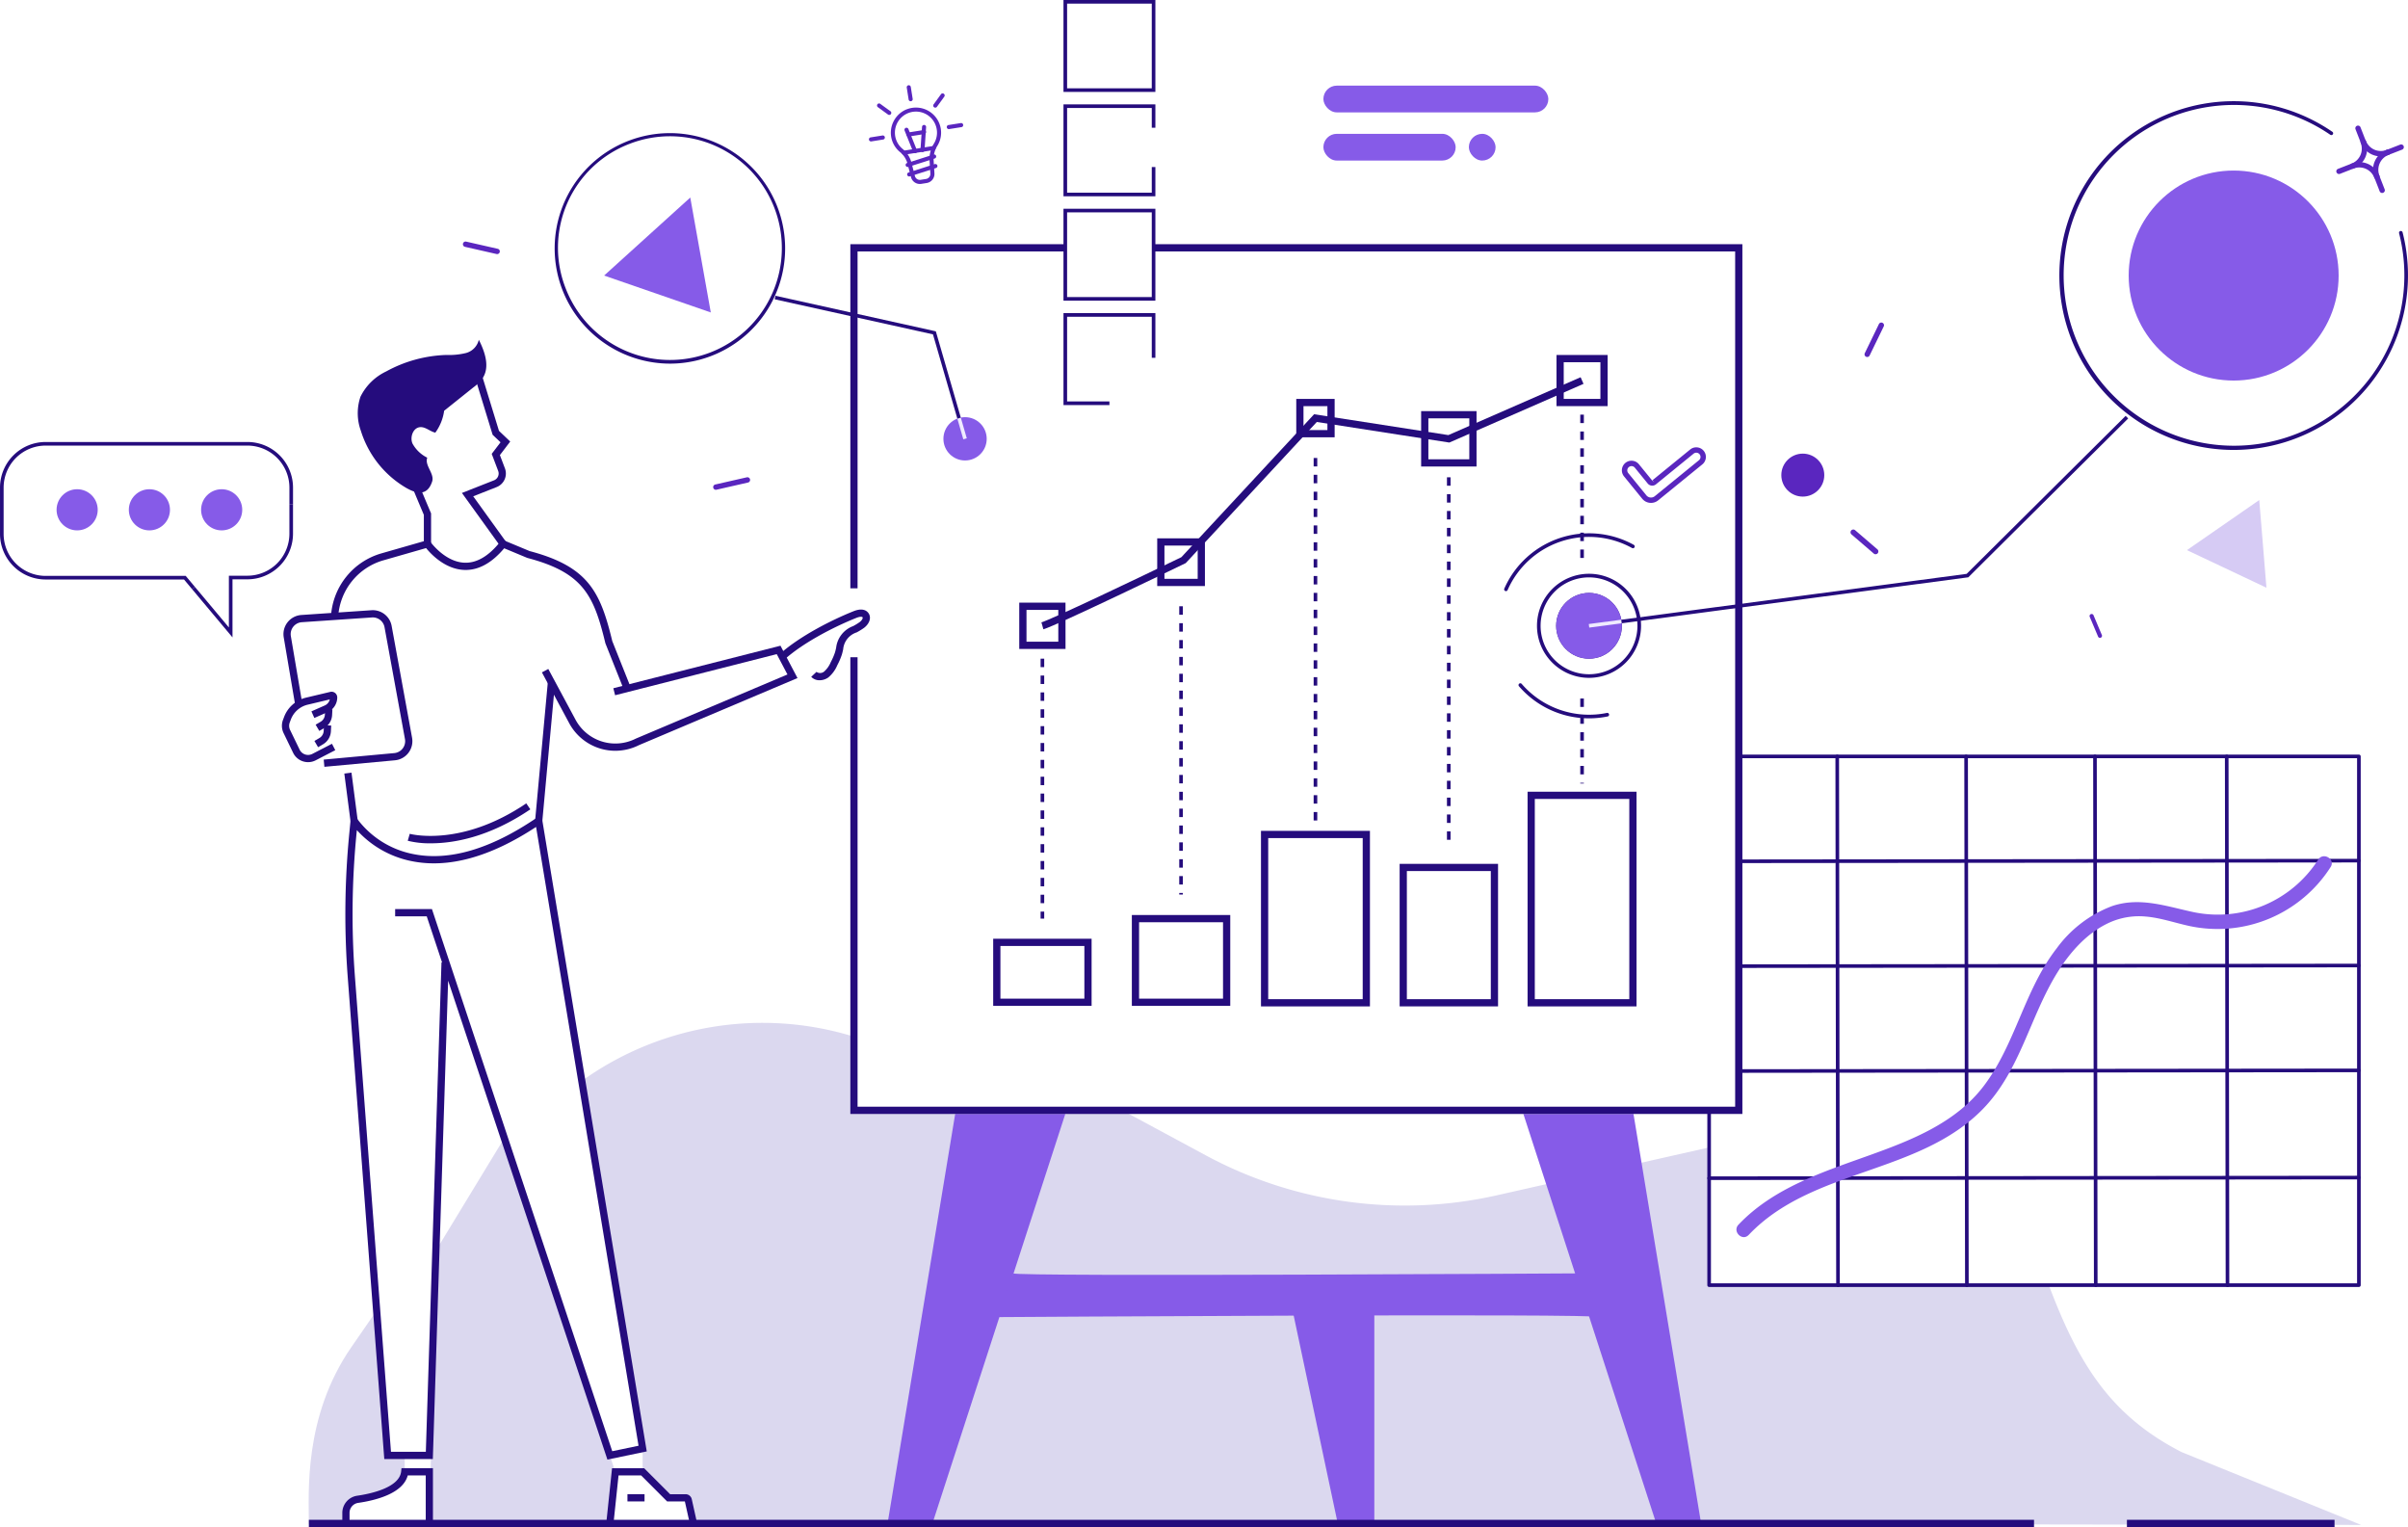 <svg xmlns="http://www.w3.org/2000/svg" width="466.983" height="296.073" viewBox="0 0 466.983 296.073">
  <g id="analyze_illu" data-name="analyze illu" transform="translate(-609.744 -266.321)">
    <g id="Group_448" data-name="Group 448" transform="translate(1033.856 363.277)">
      <g id="Group_447" data-name="Group 447" transform="translate(0)">
        <path id="Path_397" data-name="Path 397" d="M2449.182,691.212,2464.6,698.5l-1.394-17Z" transform="translate(-2449.182 -681.505)" fill="#d6cbf4"/>
      </g>
    </g>
    <g id="Group_449" data-name="Group 449" transform="translate(602.642 520.422)">
      <path id="Path_398" data-name="Path 398" d="M669.642,1395.775h7.187s-1.72-4.745,2.267-4.745c0,0,8.36-.445,9.136-5.332v-3.182h-3.315l-2.131-28.086-4.914,7.112c-9.312,13.477-8.229,28.385-8.229,34.232Z" transform="translate(-602.642 -1354.431)" fill="#dbd8ef"/>
    </g>
    <g id="Group_450" data-name="Group 450" transform="translate(693.004 486.987)">
      <path id="Path_399" data-name="Path 399" d="M990.861,1233.07l13.268-21.816,20.465,61.521,1.061,3.182-1.061,10.077h-35Z" transform="translate(-989.591 -1211.254)" fill="#dbd8ef"/>
    </g>
    <g id="Group_451" data-name="Group 451" transform="translate(722.568 464.641)">
      <path id="Path_400" data-name="Path 400" d="M1116.187,1126.814l1.048-.718a60.132,60.132,0,0,1,51.735-7.855h0v14.283l19.631.7h21.354l11.053-.7,16.193,8.729a81.292,81.292,0,0,0,56.456,7.744l41.158-9.281v26.706h65.878c5.576,14.767,11.685,25.19,25.769,32.374l34.8,14.114-323.458-.485-.968-4.355-3.806-.419-5.038-5.038v-4.508Z" transform="translate(-1116.187 -1115.564)" fill="#dbd8ef"/>
    </g>
    <g id="Group_452" data-name="Group 452" transform="translate(781.895 482.301)">
      <path id="Path_401" data-name="Path 401" d="M1404.679,1191.189l-25.716,79.252h-8.725l13.088-79.252" transform="translate(-1370.238 -1191.189)" fill="#865be8"/>
    </g>
    <g id="Group_453" data-name="Group 453" transform="translate(905.172 482.301)">
      <path id="Path_402" data-name="Path 402" d="M1898.134,1191.189l25.716,79.252h8.725l-13.088-79.252" transform="translate(-1898.134 -1191.189)" fill="#865be8"/>
    </g>
    <g id="Group_454" data-name="Group 454" transform="translate(802.916 513.208)">
      <path id="Path_403" data-name="Path 403" d="M1574.051,1323.536s-110.483.675-110.483,0l-3.316,8.486s117.217-.774,117.217,0" transform="translate(-1460.252 -1323.536)" fill="#865be8"/>
    </g>
    <g id="Group_455" data-name="Group 455" transform="translate(860.305 519.534)">
      <path id="Path_404" data-name="Path 404" d="M1706.005,1350.97l8.835,41.675h7.126v-42.02" transform="translate(-1706.005 -1350.626)" fill="#865be8"/>
    </g>
    <g id="Group_456" data-name="Group 456" transform="translate(802.354 448.332)">
      <path id="Path_405" data-name="Path 405" d="M1476.931,1058.742h-19.084v-13.015h19.084Zm-17.683-1.4h16.282v-10.213h-16.282Z" transform="translate(-1457.847 -1045.727)" fill="#250c7d"/>
    </g>
    <g id="Group_457" data-name="Group 457" transform="translate(829.244 443.731)">
      <path id="Path_406" data-name="Path 406" d="M1592.077,1043.64h-19.084v-17.616h19.084Zm-17.683-1.4h16.282v-14.814h-16.282Z" transform="translate(-1572.993 -1026.024)" fill="#250c7d"/>
    </g>
    <g id="Group_458" data-name="Group 458" transform="translate(854.286 427.414)">
      <path id="Path_407" data-name="Path 407" d="M1701.357,990.186h-21.129V956.151h21.129Zm-19.728-1.4h18.327V957.552h-18.327Z" transform="translate(-1680.228 -956.151)" fill="#250c7d"/>
    </g>
    <g id="Group_459" data-name="Group 459" transform="translate(905.988 419.825)">
      <path id="Path_408" data-name="Path 408" d="M1922.755,965.278h-21.13V923.654h21.13Zm-19.729-1.4h18.327V925.055h-18.327Z" transform="translate(-1901.626 -923.654)" fill="#250c7d"/>
    </g>
    <g id="Group_460" data-name="Group 460" transform="translate(881.175 433.809)">
      <path id="Path_409" data-name="Path 409" d="M1814.457,1011.175h-19.084V983.535h19.084Zm-17.683-1.4h16.282V984.936h-16.282Z" transform="translate(-1795.373 -983.535)" fill="#250c7d"/>
    </g>
    <g id="Group_461" data-name="Group 461" transform="translate(774.651 313.671)">
      <path id="Path_410" data-name="Path 410" d="M1512.209,637.712H1339.216V549.167h1.4v87.144h170.191V470.483H1398.023v-1.4h114.186Z" transform="translate(-1339.216 -469.082)" fill="#250c7d"/>
    </g>
    <g id="Group_462" data-name="Group 462" transform="translate(774.651 313.671)">
      <path id="Path_411" data-name="Path 411" d="M1340.617,535.8h-1.4V469.082H1380.9v1.4h-40.284Z" transform="translate(-1339.216 -469.082)" fill="#250c7d"/>
    </g>
    <g id="Group_463" data-name="Group 463" transform="translate(811.705 339.464)">
      <path id="Path_412" data-name="Path 412" d="M1498.271,628.4l-.383-1.348c1.969-.559,18.544-8.472,27.143-12.631l25.743-27.716,26.033,4.042,25.649-11.216.561,1.284-26.022,11.379-25.7-3.99-25.416,27.364-.118.057C1524.744,616.117,1500.859,627.665,1498.271,628.4Z" transform="translate(-1497.888 -579.532)" fill="#250c7d"/>
    </g>
    <g id="Group_464" data-name="Group 464" transform="translate(834.16 370.698)">
      <path id="Path_413" data-name="Path 413" d="M1603.3,722.536h-9.252v-9.252h9.252Zm-7.851-1.4h6.449v-6.449h-6.449Z" transform="translate(-1594.045 -713.284)" fill="#250c7d"/>
    </g>
    <g id="Group_465" data-name="Group 465" transform="translate(861.129 343.666)">
      <path id="Path_414" data-name="Path 414" d="M1716.975,604.967h-7.442v-7.442h7.442Zm-6.041-1.4h4.64v-4.64h-4.64Z" transform="translate(-1709.533 -597.525)" fill="#250c7d"/>
    </g>
    <g id="Group_466" data-name="Group 466" transform="translate(885.346 346.032)">
      <path id="Path_415" data-name="Path 415" d="M1823.976,618.4h-10.742V607.659h10.742Zm-9.341-1.4h7.94v-7.94h-7.94Z" transform="translate(-1813.234 -607.659)" fill="#250c7d"/>
    </g>
    <g id="Group_467" data-name="Group 467" transform="translate(911.595 335.148)">
      <path id="Path_416" data-name="Path 416" d="M1935.552,570.967h-9.916v-9.916h9.916Zm-8.515-1.4h7.114v-7.113h-7.114Z" transform="translate(-1925.636 -561.051)" fill="#250c7d"/>
    </g>
    <g id="Group_468" data-name="Group 468" transform="translate(807.412 383.173)">
      <path id="Path_417" data-name="Path 417" d="M1488.473,775.674H1479.5V766.7h8.969Zm-7.568-1.4h6.167v-6.167h-6.167Z" transform="translate(-1479.504 -766.705)" fill="#250c7d"/>
    </g>
    <g id="Group_469" data-name="Group 469" transform="translate(1009.109 285.939)">
      <path id="Path_418" data-name="Path 418" d="M2377.02,417.945a33.809,33.809,0,1,1,19.142-61.681.35.35,0,1,1-.4.577,33.037,33.037,0,1,0,13.339,19.091.35.35,0,1,1,.679-.173,33.838,33.838,0,0,1-32.763,42.186Z" transform="translate(-2343.211 -350.327)" fill="#250c7d"/>
    </g>
    <g id="Group_470" data-name="Group 470" transform="translate(911.529 381.285)">
      <circle id="Ellipse_30" data-name="Ellipse 30" cx="6.373" cy="6.373" r="6.373" fill="#250c7d"/>
    </g>
    <g id="Group_471" data-name="Group 471" transform="translate(911.529 381.285)">
      <circle id="Ellipse_31" data-name="Ellipse 31" cx="6.373" cy="6.373" r="6.373" fill="#865be8"/>
    </g>
    <g id="Group_472" data-name="Group 472" transform="translate(907.811 377.567)">
      <path id="Path_419" data-name="Path 419" d="M1919.525,762.881a10.091,10.091,0,1,1,10.091-10.091A10.1,10.1,0,0,1,1919.525,762.881Zm0-19.481a9.39,9.39,0,1,0,9.39,9.39A9.4,9.4,0,0,0,1919.525,743.4Z" transform="translate(-1909.434 -742.699)" fill="#250c7d"/>
    </g>
    <g id="Group_473" data-name="Group 473" transform="translate(901.442 369.717)">
      <path id="Path_420" data-name="Path 420" d="M1882.51,720.3a.35.35,0,0,1-.321-.491,17.954,17.954,0,0,1,25.116-8.484.35.35,0,1,1-.34.613,17.253,17.253,0,0,0-24.135,8.154A.35.35,0,0,1,1882.51,720.3Z" transform="translate(-1882.159 -709.081)" fill="#250c7d"/>
    </g>
    <g id="Group_474" data-name="Group 474" transform="translate(904.232 398.799)">
      <path id="Path_421" data-name="Path 421" d="M1907.778,840.418a17.937,17.937,0,0,1-13.585-6.221.35.35,0,0,1,.53-.458,17.271,17.271,0,0,0,16.529,5.628.35.35,0,1,1,.141.686A18.061,18.061,0,0,1,1907.778,840.418Z" transform="translate(-1894.108 -833.618)" fill="#250c7d"/>
    </g>
    <g id="Group_475" data-name="Group 475" transform="translate(917.856 386.473)">
      <rect id="Rectangle_2928" data-name="Rectangle 2928" width="6.373" height="0.701" transform="translate(0 0.838) rotate(-7.555)" fill="#efebff"/>
    </g>
    <g id="Group_476" data-name="Group 476" transform="translate(924.174 346.954)">
      <path id="Path_422" data-name="Path 422" d="M1979.594,651.819l-.092-.695,66.958-8.886,30.838-30.632.494.5-31.006,30.8Z" transform="translate(-1979.502 -611.606)" fill="#250c7d"/>
    </g>
    <g id="Group_477" data-name="Group 477" transform="translate(1022.56 299.389)">
      <circle id="Ellipse_32" data-name="Ellipse 32" cx="20.358" cy="20.358" r="20.358" transform="translate(0 0)" fill="#865be8"/>
    </g>
    <g id="Group_478" data-name="Group 478" transform="translate(717.292 292.027)">
      <path id="Path_423" data-name="Path 423" d="M1115.978,421.2a22.437,22.437,0,0,1-20.861-14.291h0a22.347,22.347,0,1,1,20.861,14.291Zm-20.208-14.544a21.687,21.687,0,1,0,12.36-28.069A21.545,21.545,0,0,0,1095.77,406.655Z" transform="translate(-1093.596 -376.4)" fill="#250c7d"/>
    </g>
    <g id="Group_479" data-name="Group 479" transform="translate(792.7 347.205)">
      <circle id="Ellipse_33" data-name="Ellipse 33" cx="4.198" cy="4.198" r="4.198" transform="translate(0 0)" fill="#865be8"/>
    </g>
    <g id="Group_480" data-name="Group 480" transform="translate(795.398 347.289)">
      <rect id="Rectangle_2929" data-name="Rectangle 2929" width="0.701" height="4.181" transform="translate(0 0.195) rotate(-16.145)" fill="#efebff"/>
    </g>
    <g id="Group_481" data-name="Group 481" transform="translate(759.975 323.661)">
      <path id="Path_424" data-name="Path 424" d="M1311.8,535.684l-4.728-16.335-30.695-6.8.151-.684,31.1,6.895,4.844,16.734Z" transform="translate(-1276.373 -511.86)" fill="#250c7d"/>
    </g>
    <g id="Group_482" data-name="Group 482" transform="translate(965.688 412.629)">
      <path id="Path_425" data-name="Path 425" d="M2157.772,996.06a.351.351,0,0,1-.351-.35l-.149-102.519a.35.35,0,1,1,.7,0l.15,102.518a.35.35,0,0,1-.35.351Z" transform="translate(-2157.272 -892.841)" fill="#250c7d"/>
    </g>
    <g id="Group_483" data-name="Group 483" transform="translate(990.68 412.629)">
      <path id="Path_426" data-name="Path 426" d="M2264.793,996.06a.35.35,0,0,1-.35-.35l-.15-102.519a.36.36,0,0,1,.351-.351.35.35,0,0,1,.35.35l.15,102.518a.35.35,0,0,1-.35.351Z" transform="translate(-2264.293 -892.841)" fill="#250c7d"/>
    </g>
    <g id="Group_484" data-name="Group 484" transform="translate(1015.672 412.629)">
      <path id="Path_427" data-name="Path 427" d="M2371.813,996.06a.35.35,0,0,1-.35-.35l-.15-102.519a.35.35,0,0,1,.35-.351h0a.35.35,0,0,1,.35.35l.15,102.518a.35.35,0,0,1-.35.351Z" transform="translate(-2371.313 -892.841)" fill="#250c7d"/>
    </g>
    <g id="Group_485" data-name="Group 485" transform="translate(1041.215 412.629)">
      <path id="Path_428" data-name="Path 428" d="M2481.2,996.06a.35.35,0,0,1-.35-.35l-.15-102.519a.35.35,0,0,1,.35-.351h0a.35.35,0,0,1,.35.35l.15,102.518a.35.35,0,0,1-.35.351Z" transform="translate(-2480.695 -892.841)" fill="#250c7d"/>
    </g>
    <g id="Group_486" data-name="Group 486" transform="translate(940.846 412.629)">
      <path id="Path_429" data-name="Path 429" d="M2177.255,996.06h-126.01a.35.35,0,0,1-.35-.35V961.537a.35.35,0,0,1,.7,0V995.36H2176.9V893.542H2056.992a.35.35,0,0,1,0-.7h120.263a.351.351,0,0,1,.351.35V995.71A.351.351,0,0,1,2177.255,996.06Z" transform="translate(-2050.895 -892.841)" fill="#250c7d"/>
    </g>
    <g id="Group_487" data-name="Group 487" transform="translate(946.685 432.84)">
      <path id="Path_430" data-name="Path 430" d="M2076.247,980.21a.35.35,0,0,1,0-.7l120.171-.122h0a.35.35,0,0,1,0,.7l-120.171.122Z" transform="translate(-2075.897 -979.387)" fill="#250c7d"/>
    </g>
    <g id="Group_488" data-name="Group 488" transform="translate(946.593 453.173)">
      <path id="Path_431" data-name="Path 431" d="M2075.854,1067.28a.35.35,0,0,1,0-.7l120.263-.122h0a.35.35,0,0,1,0,.7l-120.263.122Z" transform="translate(-2075.504 -1066.457)" fill="#250c7d"/>
    </g>
    <g id="Group_489" data-name="Group 489" transform="translate(947.159 473.506)">
      <path id="Path_432" data-name="Path 432" d="M2078.277,1154.349a.35.35,0,0,1,0-.7l119.7-.122h0a.35.35,0,0,1,0,.7l-119.7.122Z" transform="translate(-2077.927 -1153.526)" fill="#250c7d"/>
    </g>
    <g id="Group_490" data-name="Group 490" transform="translate(940.846 494.288)">
      <path id="Path_433" data-name="Path 433" d="M2051.245,1243.34a.35.35,0,0,1,0-.7l126.009-.122h0a.35.35,0,1,1,0,.7l-126.01.122Z" transform="translate(-2050.895 -1242.517)" fill="#250c7d"/>
    </g>
    <g id="Group_492" data-name="Group 492" transform="translate(946.495 432.338)">
      <g id="Group_491" data-name="Group 491" transform="translate(0 0)">
        <path id="Path_434" data-name="Path 434" d="M2077.459,1050.655c12.264-12.937,33-11.65,45.437-24.436,7.229-7.433,9.1-17.913,14.457-26.494,2.469-3.958,5.792-7.71,10.119-9.655a13.985,13.985,0,0,1,6.822-1.157c2.917.219,5.726,1.214,8.569,1.834a26.014,26.014,0,0,0,27.458-11.437c.956-1.535-1.468-2.944-2.42-1.414a23.11,23.11,0,0,1-24.085,10.194c-5.324-1.127-10.463-3.022-15.878-1.195a23.593,23.593,0,0,0-10.767,8.218c-6.267,8.062-7.991,18.607-14.165,26.708-5.376,7.055-13.852,10.418-21.933,13.322-9.083,3.265-18.769,6.328-25.6,13.529-1.24,1.309.738,3.294,1.981,1.982Z" transform="translate(-2075.084 -977.236)" fill="#865be8"/>
      </g>
    </g>
    <g id="Group_493" data-name="Group 493" transform="translate(726.899 304.622)">
      <path id="Path_435" data-name="Path 435" d="M1151.444,430.333l-16.708,15.125,20.687,7.153Z" transform="translate(-1134.735 -430.333)" fill="#865be8"/>
    </g>
    <g id="Group_494" data-name="Group 494" transform="translate(866.389 282.926)">
      <rect id="Rectangle_2930" data-name="Rectangle 2930" width="43.625" height="5.183" rx="2.591" transform="translate(0 0)" fill="#865be8"/>
    </g>
    <g id="Group_495" data-name="Group 495" transform="translate(866.389 292.268)">
      <rect id="Rectangle_2931" data-name="Rectangle 2931" width="25.653" height="5.183" rx="2.591" fill="#865be8"/>
    </g>
    <g id="Group_496" data-name="Group 496" transform="translate(894.6 292.268)">
      <rect id="Rectangle_2932" data-name="Rectangle 2932" width="5.183" height="5.183" rx="2.591" transform="translate(0)" fill="#865be8"/>
    </g>
    <g id="Group_497" data-name="Group 497" transform="translate(664.711 384.634)">
      <path id="Path_436" data-name="Path 436" d="M876.372,803.325l-.129-1.4,13.685-1.261A2.318,2.318,0,0,0,892,797.944l-3.961-21.68a2.316,2.316,0,0,0-2.438-1.9l-13.6.923a2.318,2.318,0,0,0-2.129,2.7l2.182,12.871-1.382.234-2.182-12.871a3.72,3.72,0,0,1,3.416-4.333l13.6-.923a3.717,3.717,0,0,1,3.911,3.042l3.961,21.68a3.72,3.72,0,0,1-3.318,4.372Z" transform="translate(-868.433 -772.961)" fill="#250c7d"/>
    </g>
    <g id="Group_498" data-name="Group 498" transform="translate(664.415 400.438)">
      <path id="Path_437" data-name="Path 437" d="M872.243,854.293a3.235,3.235,0,0,1-1.024-.167,3.2,3.2,0,0,1-1.885-1.657l-1.848-3.823a3.24,3.24,0,0,1-.116-2.536l.213-.568a6.033,6.033,0,0,1,4.258-3.756l4.7-1.117a1.1,1.1,0,0,1,1.355,1.071,3.109,3.109,0,0,1-1.852,2.843l-2.588,1.144-.567-1.282,2.588-1.144a1.708,1.708,0,0,0,.971-1.17l-4.281,1.019a4.634,4.634,0,0,0-3.271,2.885l-.213.568a1.833,1.833,0,0,0,.065,1.435l1.848,3.823a1.824,1.824,0,0,0,2.481.827l3.794-1.963.644,1.245-3.794,1.963A3.207,3.207,0,0,1,872.243,854.293Z" transform="translate(-867.166 -840.637)" fill="#250c7d"/>
    </g>
    <g id="Group_499" data-name="Group 499" transform="translate(670.955 403.772)">
      <path id="Path_438" data-name="Path 438" d="M895.879,859.177l-.708-1.209.954-.559a1.7,1.7,0,0,0,.841-1.384l.058-1.114,1.4.072-.058,1.114a3.1,3.1,0,0,1-1.532,2.52Z" transform="translate(-895.171 -854.911)" fill="#250c7d"/>
    </g>
    <g id="Group_500" data-name="Group 500" transform="translate(670.721 406.93)">
      <path id="Path_439" data-name="Path 439" d="M894.879,872.7l-.708-1.209.954-.559a1.7,1.7,0,0,0,.841-1.384l.058-1.114,1.4.073-.058,1.114a3.1,3.1,0,0,1-1.532,2.52Z" transform="translate(-894.171 -868.437)" fill="#250c7d"/>
    </g>
    <g id="Group_501" data-name="Group 501" transform="translate(673.945 370.926)">
      <path id="Path_440" data-name="Path 440" d="M964.928,743.8l-3.754-9.42-.012-.049c-2.235-9.289-4.337-13.656-15.074-16.489l-.091-.03-4.449-1.853c-2.4,2.863-4.987,4.278-7.682,4.2-3.782-.11-6.562-3.125-7.462-4.238L918.1,718.3a12.134,12.134,0,0,0-8.727,10.743l-1.4-.1a13.54,13.54,0,0,1,9.738-11.988l9.244-2.65.287.407c.027.039,2.834,3.939,6.672,4.046,2.353.068,4.667-1.307,6.873-4.079l.329-.414,5.375,2.238c11.359,3.008,13.709,7.866,16.021,17.455l3.717,9.327Z" transform="translate(-907.973 -714.259)" fill="#250c7d"/>
    </g>
    <g id="Group_502" data-name="Group 502" transform="translate(683.246 337.564)">
      <path id="Path_441" data-name="Path 441" d="M971.3,606.02l-7.416-10.286,6.231-2.454a1.418,1.418,0,0,0,.8-1.815l-1.255-3.311,1.712-2.244-1.535-1.458-3.461-11.292c-5.775,1.817-14.4,4.507-17.064,5.205.792,2.651,5.5,14.049,8.532,21.2l.056.131v5.92h-1.4v-5.635c-.363-.856-2.432-5.752-4.438-10.649-4.582-11.189-4.423-11.43-4.134-11.866a.726.726,0,0,1,.561-.325c.891-.142,11.317-3.376,18.14-5.524l.673-.212,3.767,12.29,2.179,2.07-2,2.626.979,2.583a2.825,2.825,0,0,1-1.6,3.615l-4.553,1.794,6.361,8.824Zm-22.769-28.886h0Z" transform="translate(-947.804 -571.398)" fill="#250c7d"/>
    </g>
    <g id="Group_503" data-name="Group 503" transform="translate(714.833 391.514)">
      <path id="Path_442" data-name="Path 442" d="M1097.3,822.795a10.154,10.154,0,0,1-8.965-5.4l-5.264-9.8,1.235-.663,5.264,9.8a8.762,8.762,0,0,0,11.7,3.712l.041-.019L1130.689,808l-2.077-3.945-31.345,7.974-.346-1.358,32.416-8.246,3.3,6.271-30.765,13.016A10.247,10.247,0,0,1,1097.3,822.795Z" transform="translate(-1083.067 -802.422)" fill="#250c7d"/>
    </g>
    <g id="Group_504" data-name="Group 504" transform="translate(713.521 398.576)">
      <rect id="Rectangle_2933" data-name="Rectangle 2933" width="26.939" height="1.401" transform="translate(0 26.826) rotate(-84.752)" fill="#250c7d"/>
    </g>
    <g id="Group_505" data-name="Group 505" transform="translate(676.518 416.127)">
      <rect id="Rectangle_2934" data-name="Rectangle 2934" width="1.401" height="9.327" transform="matrix(0.992, -0.129, 0.129, 0.992, 0, 0.181)" fill="#250c7d"/>
    </g>
    <g id="Group_506" data-name="Group 506" transform="translate(688.821 422.082)">
      <path id="Path_443" data-name="Path 443" d="M976.174,941.063a17.509,17.509,0,0,1-4.5-.492l.385-1.347c.1.028,9.946,2.672,22.6-5.906l.786,1.16C987.355,939.961,980.431,941.063,976.174,941.063Z" transform="translate(-971.676 -933.318)" fill="#250c7d"/>
    </g>
    <g id="Group_507" data-name="Group 507" transform="translate(679.115 332.199)">
      <path id="Path_444" data-name="Path 444" d="M944.544,575.922c.509-1.541-1.5-3.11-.947-4.638a6.55,6.55,0,0,1-2.875-2.766c-.51-1.253.141-3.044,1.491-3.15,1.054-.083,1.918.84,2.952,1.063a9.389,9.389,0,0,0,1.709-4.244l5.629-4.5a8.081,8.081,0,0,0,1.865-1.86c1.4-2.192.407-5.08-.77-7.4A3.47,3.47,0,0,1,951.073,551a13.839,13.839,0,0,1-3.773.369,25.844,25.844,0,0,0-11.674,3.2,10.615,10.615,0,0,0-4.977,4.892,9.946,9.946,0,0,0,.078,6.623,19.54,19.54,0,0,0,7.976,10.556C940.681,577.925,943.425,579.319,944.544,575.922Z" transform="translate(-930.112 -548.425)" fill="#250c7d"/>
    </g>
    <g id="Group_508" data-name="Group 508" transform="translate(760.983 384.508)">
      <path id="Path_445" data-name="Path 445" d="M1288.393,786.126a2.185,2.185,0,0,1-1.625-.665l1.021-.96a1.223,1.223,0,0,0,1.478-.058,4.991,4.991,0,0,0,1.3-1.85,12,12,0,0,0,.812-1.869c.086-.283.151-.58.22-.893a5.094,5.094,0,0,1,3.3-4.207,11.492,11.492,0,0,0,1.27-.778c.427-.317.663-.775.558-.928s-.556-.147-1.237.126c-4.265,1.708-10.15,4.715-13.878,8.034l-.932-1.046c3.863-3.44,9.914-6.537,14.289-8.289,1.806-.723,2.6-.072,2.911.38.657.954.057,2.155-.876,2.848a12.709,12.709,0,0,1-1.425.877,3.786,3.786,0,0,0-2.616,3.285c-.072.325-.146.662-.247,1a13.11,13.11,0,0,1-.9,2.093,6.134,6.134,0,0,1-1.735,2.357A2.956,2.956,0,0,1,1288.393,786.126Z" transform="translate(-1280.687 -772.419)" fill="#250c7d"/>
    </g>
    <g id="Group_510" data-name="Group 510" transform="translate(924.275 353.053)">
      <g id="Group_509" data-name="Group 509" transform="translate(0 0)">
        <path id="Path_446" data-name="Path 446" d="M1995.8,638.4l.008.009a1.866,1.866,0,0,1-.27,2.622l-8.566,6.973a2.2,2.2,0,0,1-3.086-.306l-.009-.01-3.523-4.327a1.864,1.864,0,0,1,1.636-3.03,1.847,1.847,0,0,1,1.245.666l.009.011,2.495,3.063.471.42-.328-.4,7.3-5.947A1.869,1.869,0,0,1,1995.8,638.4Zm-11.112,8.637a1.159,1.159,0,0,0,1.627.161l8.566-6.973a.826.826,0,0,0,.12-1.16l0,0a.827.827,0,0,0-1.157-.115l-7.3,5.946a1.139,1.139,0,0,1-1.6-.158l-.009-.01-2.493-3.062,0,0a.823.823,0,0,0-1.154-.114.826.826,0,0,0-.12,1.16l3.523,4.327Z" transform="translate(-1979.936 -637.724)" fill="#5a26bf"/>
      </g>
    </g>
    <g id="Group_535" data-name="Group 535" transform="translate(778.244 282.846)">
      <g id="Group_512" data-name="Group 512" transform="translate(4.258 4.332)">
        <g id="Group_511" data-name="Group 511">
          <path id="Path_447" data-name="Path 447" d="M1375.579,356.121a4.462,4.462,0,0,1,.493-.2,4.877,4.877,0,0,1,6.453,3.83,4.837,4.837,0,0,1-.668,3.307,4.791,4.791,0,0,0-.718,2.831l.154,2.5a1.782,1.782,0,0,1-1.5,1.874l-1.04.165a1.78,1.78,0,0,1-2.01-1.318l-.626-2.423a4.391,4.391,0,0,0-1.423-2.364,4.849,4.849,0,0,1-1.853-3.986A4.921,4.921,0,0,1,1375.579,356.121Zm4.369,13.27a.99.99,0,0,0,.554-.954l-.154-2.5a5.58,5.58,0,0,1,.836-3.3,4.042,4.042,0,0,0,.559-2.764h0a4.081,4.081,0,1,0-6.562,3.827,5.1,5.1,0,0,1,1.7,2.789l.626,2.423a.99.99,0,0,0,1.118.733l1.04-.165A1.009,1.009,0,0,0,1379.948,369.39Zm2.186-9.582-.005,0Z" transform="translate(-1372.836 -355.637)" fill="#5a26bf"/>
        </g>
      </g>
      <g id="Group_514" data-name="Group 514" transform="translate(6.375 11.763)">
        <g id="Group_513" data-name="Group 513">
          <path id="Path_448" data-name="Path 448" d="M1382.124,388.423a.386.386,0,0,1,.111-.035l5.845-.926a.4.4,0,0,1,.124.783l-5.845.926a.4.4,0,0,1-.235-.748Z" transform="translate(-1381.9 -387.457)" fill="#5a26bf"/>
        </g>
      </g>
      <g id="Group_516" data-name="Group 516" transform="translate(7.105 13.438)">
        <g id="Group_515" data-name="Group 515">
          <path id="Path_449" data-name="Path 449" d="M1385.249,396.3a.35.35,0,0,1,.053-.021l5.1-1.631a.4.4,0,1,1,.242.755l-5.1,1.631a.4.4,0,0,1-.295-.734Z" transform="translate(-1385.026 -394.627)" fill="#5a26bf"/>
        </g>
      </g>
      <g id="Group_518" data-name="Group 518" transform="translate(7.396 15.274)">
        <g id="Group_517" data-name="Group 517">
          <path id="Path_450" data-name="Path 450" d="M1386.5,404.161a.352.352,0,0,1,.053-.021l5.1-1.631a.4.4,0,0,1,.5.257.393.393,0,0,1-.257.5l-5.105,1.631a.4.4,0,0,1-.294-.734Z" transform="translate(-1386.272 -402.49)" fill="#5a26bf"/>
        </g>
      </g>
      <g id="Group_520" data-name="Group 520" transform="translate(10.01 7.701)">
        <g id="Group_519" data-name="Group 519">
          <path id="Path_451" data-name="Path 451" d="M1397.99,370.1a.4.4,0,0,1,.568.384l-.3,4.412a.4.4,0,1,1-.791-.053l.3-4.412A.4.4,0,0,1,1397.99,370.1Z" transform="translate(-1397.467 -370.064)" fill="#5a26bf"/>
        </g>
      </g>
      <g id="Group_522" data-name="Group 522" transform="translate(6.9 8.241)">
        <g id="Group_521" data-name="Group 521">
          <path id="Path_452" data-name="Path 452" d="M1384.375,372.416l.026-.011a.4.4,0,0,1,.516.22l1.648,4.1a.4.4,0,1,1-.736.3l-1.648-4.1A.4.4,0,0,1,1384.375,372.416Z" transform="translate(-1384.152 -372.376)" fill="#5a26bf"/>
        </g>
      </g>
      <g id="Group_524" data-name="Group 524" transform="translate(7.269 8.688)">
        <g id="Group_523" data-name="Group 523">
          <path id="Path_453" data-name="Path 453" d="M1385.952,374.8a.385.385,0,0,1,.111-.035l2.973-.471a.4.4,0,1,1,.124.783l-2.972.471a.4.4,0,0,1-.235-.749Z" transform="translate(-1385.729 -374.288)" fill="#5a26bf"/>
        </g>
      </g>
      <g id="Group_526" data-name="Group 526" transform="translate(15.091 7.342)">
        <g id="Group_525" data-name="Group 525">
          <path id="Path_454" data-name="Path 454" d="M1419.45,368.936a.391.391,0,0,1,.112-.035l2.355-.373a.4.4,0,1,1,.124.784l-2.355.373a.4.4,0,0,1-.235-.749Z" transform="translate(-1419.226 -368.524)" fill="#5a26bf"/>
        </g>
      </g>
      <g id="Group_528" data-name="Group 528" transform="translate(0 9.733)">
        <g id="Group_527" data-name="Group 527">
          <path id="Path_455" data-name="Path 455" d="M1354.826,379.176a.387.387,0,0,1,.111-.035l2.356-.373a.4.4,0,0,1,.124.783l-2.356.373a.4.4,0,0,1-.235-.749Z" transform="translate(-1354.603 -378.763)" fill="#5a26bf"/>
        </g>
      </g>
      <g id="Group_530" data-name="Group 530" transform="translate(7.341 0)">
        <g id="Group_529" data-name="Group 529">
          <path id="Path_456" data-name="Path 456" d="M1386.264,337.125a.39.39,0,0,1,.111-.035.4.4,0,0,1,.454.33l.373,2.356a.4.4,0,0,1-.784.124l-.373-2.356A.4.4,0,0,1,1386.264,337.125Z" transform="translate(-1386.04 -337.085)" fill="#5a26bf"/>
        </g>
      </g>
      <g id="Group_532" data-name="Group 532" transform="translate(1.578 3.533)">
        <g id="Group_531" data-name="Group 531">
          <path id="Path_457" data-name="Path 457" d="M1361.583,352.253a.4.4,0,0,1,.407.036l1.929,1.4a.4.4,0,1,1-.466.642l-1.929-1.4a.4.4,0,0,1,.06-.677Z" transform="translate(-1361.359 -352.213)" fill="#5a26bf"/>
        </g>
      </g>
      <g id="Group_534" data-name="Group 534" transform="translate(12.512 1.577)">
        <g id="Group_533" data-name="Group 533">
          <path id="Path_458" data-name="Path 458" d="M1409.807,343.88a.4.4,0,0,1,.494.59l-1.4,1.929a.4.4,0,1,1-.642-.466l1.4-1.93A.394.394,0,0,1,1409.807,343.88Z" transform="translate(-1408.182 -343.84)" fill="#5a26bf"/>
        </g>
      </g>
    </g>
    <g id="Group_536" data-name="Group 536" transform="translate(669.642 560.993)">
      <rect id="Rectangle_2935" data-name="Rectangle 2935" width="334.559" height="1.401" fill="#250c7d"/>
    </g>
    <g id="Group_537" data-name="Group 537" transform="translate(1022.217 560.993)">
      <rect id="Rectangle_2936" data-name="Rectangle 2936" width="40.262" height="1.401" transform="translate(0)" fill="#250c7d"/>
    </g>
    <g id="Group_538" data-name="Group 538" transform="translate(676.128 550.989)">
      <path id="Path_459" data-name="Path 459" d="M934.9,1496.1h-1.4v-9.376h-3.49c-.932,3.55-6.352,4.857-9.619,5.325a1.957,1.957,0,0,0-1.665,1.932v2.119h-1.4v-2.119a3.365,3.365,0,0,1,2.868-3.319c2.455-.352,8.2-1.516,8.539-4.712l.066-.627h6.1Z" transform="translate(-917.323 -1485.325)" fill="#250c7d"/>
    </g>
    <g id="Group_539" data-name="Group 539" transform="translate(727.311 550.989)">
      <path id="Path_460" data-name="Path 460" d="M1137.892,1496.176l-1.393-.147,1.126-10.7h6.225l5.038,5.038h2.994a1.227,1.227,0,0,1,1.205.967l.968,4.355-1.368.3-.939-4.224h-3.441l-5.038-5.038h-4.383Z" transform="translate(-1136.499 -1485.325)" fill="#250c7d"/>
    </g>
    <g id="Group_540" data-name="Group 540" transform="translate(731.425 556.028)">
      <rect id="Rectangle_2937" data-name="Rectangle 2937" width="3.315" height="1.401" transform="translate(0)" fill="#250c7d"/>
    </g>
    <g id="Group_541" data-name="Group 541" transform="translate(676.718 423.383)">
      <path id="Path_461" data-name="Path 461" d="M970.671,1064.828,939.78,971.966l-2.966,92.75H927.4l-.049-.648-7.04-92.784a161.7,161.7,0,0,1,.288-27.73l.451-4.664,1.092,1.7a17.811,17.811,0,0,0,10.85,6.828c6.975,1.415,15.037-.951,23.964-7.029l.906-.617L978.3,1063.238Zm-41.974-1.514h6.76l3.034-94.88.115,0-2.976-8.946h-6.124v-1.4h7.135l.159.479L971.607,1063.2l5.1-1.062L956.836,942.159c-8.908,5.856-17.032,8.085-24.156,6.63a19.421,19.421,0,0,1-10.6-6.015l-.089.914a160.291,160.291,0,0,0-.285,27.49Z" transform="translate(-919.849 -938.89)" fill="#250c7d"/>
    </g>
    <g id="Group_542" data-name="Group 542" transform="translate(815.986 266.321)">
      <path id="Path_462" data-name="Path 462" d="M1534.043,284.142h-17.822V266.321h17.822Zm-17.121-.7h16.421v-16.42h-16.421Z" transform="translate(-1516.222 -266.321)" fill="#250c7d"/>
    </g>
    <g id="Group_543" data-name="Group 543" transform="translate(815.986 286.558)">
      <path id="Path_463" data-name="Path 463" d="M1534.043,370.8h-17.822V352.98h17.822v4.529h-.7v-3.829h-16.42V370.1h16.42v-4.971h.7Z" transform="translate(-1516.222 -352.98)" fill="#250c7d"/>
    </g>
    <g id="Group_544" data-name="Group 544" transform="translate(815.986 306.795)">
      <path id="Path_464" data-name="Path 464" d="M1534.043,457.462h-17.822V439.64h17.822Zm-17.121-.7h16.421V440.341h-16.421Z" transform="translate(-1516.222 -439.64)" fill="#250c7d"/>
    </g>
    <g id="Group_545" data-name="Group 545" transform="translate(815.986 327.033)">
      <path id="Path_465" data-name="Path 465" d="M1525.133,544.122h-8.911V526.3h17.822v8.662h-.7V527h-16.42v16.421h8.21Z" transform="translate(-1516.222 -526.3)" fill="#250c7d"/>
    </g>
    <g id="Group_546" data-name="Group 546" transform="translate(811.546 394.031)">
      <path id="Path_466" data-name="Path 466" d="M1497.909,863.6h-.7v-1.36h.7Zm0-2.995h-.7v-1.635h.7Zm0-3.269h-.7V855.7h.7Zm0-3.269h-.7v-1.635h.7Zm0-3.269h-.7v-1.635h.7Zm0-3.269h-.7v-1.635h.7Zm0-3.269h-.7v-1.635h.7Zm0-3.269h-.7v-1.635h.7Zm0-3.269h-.7v-1.635h.7Zm0-3.269h-.7v-1.635h.7Zm0-3.269h-.7v-1.635h.7Zm0-3.269h-.7v-1.635h.7Zm0-3.269h-.7v-1.635h.7Zm0-3.269h-.7V819.74h.7Zm0-3.269h-.7V816.47h.7Zm0-3.269h-.7V813.2h.7Z" transform="translate(-1497.208 -813.201)" fill="#250c7d"/>
    </g>
    <g id="Group_547" data-name="Group 547" transform="translate(838.435 383.874)">
      <path id="Path_467" data-name="Path 467" d="M1613.054,825.592h-.7v-.307h.7Zm0-1.942h-.7v-1.635h.7Zm0-3.269h-.7v-1.635h.7Zm0-3.269h-.7v-1.635h.7Zm0-3.269h-.7v-1.635h.7Zm0-3.269h-.7v-1.635h.7Zm0-3.269h-.7v-1.635h.7Zm0-3.269h-.7V802.4h.7Zm0-3.269h-.7v-1.635h.7Zm0-3.269h-.7V795.86h.7Zm0-3.269h-.7V792.59h.7Zm0-3.269h-.7v-1.635h.7Zm0-3.269h-.7v-1.635h.7Zm0-3.269h-.7v-1.635h.7Zm0-3.269h-.7v-1.635h.7Zm0-3.269h-.7v-1.635h.7Zm0-3.269h-.7v-1.635h.7Zm0-3.269h-.7V769.7h.7Z" transform="translate(-1612.354 -769.705)" fill="#250c7d"/>
    </g>
    <g id="Group_548" data-name="Group 548" transform="translate(864.5 355.11)">
      <path id="Path_468" data-name="Path 468" d="M1724.668,716.825h-.7V715.19h.7Zm0-3.269h-.7v-1.635h.7Zm0-3.269h-.7v-1.635h.7Zm0-3.269h-.7v-1.635h.7Zm0-3.269h-.7v-1.635h.7Zm0-3.269h-.7v-1.635h.7Zm0-3.269h-.7v-1.635h.7Zm0-3.269h-.7V692.3h.7Zm0-3.269h-.7v-1.635h.7Zm0-3.269h-.7v-1.635h.7Zm0-3.269h-.7V682.5h.7Zm0-3.269h-.7v-1.635h.7Zm0-3.269h-.7v-1.635h.7Zm0-3.269h-.7v-1.635h.7Zm0-3.269h-.7v-1.635h.7Zm0-3.269h-.7V666.15h.7Zm0-3.269h-.7v-1.635h.7Zm0-3.269h-.7v-1.635h.7Zm0-3.269h-.7v-1.635h.7Zm0-3.269h-.7v-1.635h.7Zm0-3.269h-.7V649.8h.7Zm0-3.269h-.7v-1.635h.7Z" transform="translate(-1723.968 -646.534)" fill="#250c7d"/>
    </g>
    <g id="Group_549" data-name="Group 549" transform="translate(890.351 358.854)">
      <path id="Path_469" data-name="Path 469" d="M1835.367,732.854h-.7v-1.635h.7Zm0-3.269h-.7V727.95h.7Zm0-3.269h-.7v-1.635h.7Zm0-3.269h-.7v-1.635h.7Zm0-3.269h-.7v-1.635h.7Zm0-3.269h-.7v-1.635h.7Zm0-3.269h-.7V711.6h.7Zm0-3.269h-.7v-1.635h.7Zm0-3.269h-.7v-1.635h.7Zm0-3.269h-.7V701.8h.7Zm0-3.269h-.7v-1.635h.7Zm0-3.269h-.7v-1.635h.7Zm0-3.269h-.7v-1.635h.7Zm0-3.269h-.7v-1.635h.7Zm0-3.269h-.7v-1.635h.7Zm0-3.269h-.7v-1.635h.7Zm0-3.269h-.7V678.91h.7Zm0-3.269h-.7V675.64h.7Zm0-3.269h-.7v-1.635h.7Zm0-3.269h-.7V669.1h.7Zm0-3.269h-.7v-1.635h.7Zm0-3.269h-.7v-1.635h.7Z" transform="translate(-1834.667 -662.563)" fill="#250c7d"/>
    </g>
    <g id="Group_550" data-name="Group 550" transform="translate(916.203 401.751)">
      <path id="Path_470" data-name="Path 470" d="M1946.067,862.74h-.7V862.6h.7Zm0-1.772h-.7v-1.635h.7Zm0-3.269h-.7v-1.635h.7Zm0-3.269h-.7v-1.635h.7Zm0-3.269h-.7v-1.635h.7Zm0-3.269h-.7v-1.635h.7Z" transform="translate(-1945.367 -846.256)" fill="#250c7d"/>
    </g>
    <g id="Group_551" data-name="Group 551" transform="translate(916.203 346.711)">
      <path id="Path_471" data-name="Path 471" d="M1946.067,638.356h-.7v-1.635h.7Zm0-3.269h-.7v-1.635h.7Zm0-3.269h-.7v-1.635h.7Zm0-3.269h-.7v-1.635h.7Zm0-3.269h-.7v-1.635h.7Zm0-3.269h-.7v-1.635h.7Zm0-3.269h-.7V617.1h.7Zm0-3.269h-.7v-1.635h.7Zm0-3.269h-.7v-1.635h.7Z" transform="translate(-1945.367 -610.566)" fill="#250c7d"/>
    </g>
    <g id="Group_553" data-name="Group 553" transform="translate(1014.957 385.321)">
      <g id="Group_552" data-name="Group 552" transform="translate(0 0)">
        <path id="Path_472" data-name="Path 472" d="M2370.114,780.537a.4.4,0,0,1-.194-.2l-1.638-3.881a.4.4,0,0,1,.731-.309l1.638,3.88a.4.4,0,0,1-.537.512Z" transform="translate(-2368.25 -775.903)" fill="#5a26bf"/>
      </g>
    </g>
    <g id="Group_555" data-name="Group 555" transform="translate(968.614 368.989)">
      <g id="Group_554" data-name="Group 554">
        <path id="Path_473" data-name="Path 473" d="M2170.333,705.964a.541.541,0,0,1,.36.13l4.353,3.74a.541.541,0,0,1-.7.82l-4.353-3.74a.541.541,0,0,1,.344-.95Z" transform="translate(-2169.801 -705.964)" fill="#5a26bf"/>
      </g>
    </g>
    <g id="Group_556" data-name="Group 556" transform="translate(955.195 354.274)">
      <circle id="Ellipse_34" data-name="Ellipse 34" cx="4.166" cy="4.166" r="4.166" transform="translate(0 0)" fill="#5a26bf"/>
    </g>
    <g id="Group_558" data-name="Group 558" transform="translate(699.52 313.155)">
      <g id="Group_557" data-name="Group 557" transform="translate(0 0)">
        <path id="Path_474" data-name="Path 474" d="M1017.785,467.863a.519.519,0,0,1,.34-.975l6.115,1.393a.519.519,0,1,1-.231,1.012l-6.115-1.393A.485.485,0,0,1,1017.785,467.863Z" transform="translate(-1017.49 -466.875)" fill="#5a26bf"/>
      </g>
    </g>
    <g id="Group_560" data-name="Group 560" transform="translate(748.052 358.854)">
      <g id="Group_559" data-name="Group 559" transform="translate(0 0)">
        <path id="Path_475" data-name="Path 475" d="M1232.174,663.551a.519.519,0,0,0-.34-.975l-6.115,1.393a.519.519,0,1,0,.231,1.012l6.115-1.393A.491.491,0,0,0,1232.174,663.551Z" transform="translate(-1225.315 -662.563)" fill="#5a26bf"/>
      </g>
    </g>
    <g id="Group_562" data-name="Group 562" transform="translate(971.33 328.859)">
      <g id="Group_561" data-name="Group 561" transform="translate(0 0)">
        <path id="Path_476" data-name="Path 476" d="M2185.2,534.756a.52.52,0,0,0-.974-.344l-2.737,5.642a.519.519,0,1,0,.934.453l2.738-5.643A.521.521,0,0,0,2185.2,534.756Z" transform="translate(-2181.434 -534.119)" fill="#5a26bf"/>
      </g>
    </g>
    <g id="Group_577" data-name="Group 577" transform="translate(1062.823 290.653)">
      <g id="Group_564" data-name="Group 564" transform="translate(2.637 7.097)">
        <g id="Group_563" data-name="Group 563">
          <path id="Path_477" data-name="Path 477" d="M2584.55,401.86a.52.52,0,0,1,.3-.671,4.136,4.136,0,0,1,5.35,2.347v0a.52.52,0,0,1-.969.375,3.094,3.094,0,0,0-4-1.756.52.52,0,0,1-.673-.3Z" transform="translate(-2584.515 -400.907)" fill="#5a26bf"/>
        </g>
      </g>
      <g id="Group_566" data-name="Group 566" transform="translate(0 2.667)">
        <g id="Group_565" data-name="Group 565">
          <path id="Path_478" data-name="Path 478" d="M2573.258,388.346a.52.52,0,0,1,.3-.671l2.636-1.028a3.1,3.1,0,0,0,1.767-4s0,0,0-.01a.52.52,0,1,1,.974-.363,4.142,4.142,0,0,1-2.359,5.337l-2.636,1.028a.52.52,0,0,1-.673-.295Z" transform="translate(-2573.224 -381.934)" fill="#5a26bf"/>
        </g>
      </g>
      <g id="Group_568" data-name="Group 568" transform="translate(3.684 0)">
        <g id="Group_567" data-name="Group 567">
          <path id="Path_479" data-name="Path 479" d="M2589.034,371.221a.52.52,0,0,1,.969-.375l1.025,2.634v0a.52.52,0,0,1-.969.376l-1.025-2.634Z" transform="translate(-2588.999 -370.514)" fill="#5a26bf"/>
        </g>
      </g>
      <g id="Group_570" data-name="Group 570" transform="translate(9.418 3.671)">
        <g id="Group_569" data-name="Group 569">
          <path id="Path_480" data-name="Path 480" d="M2613.59,387.971a.519.519,0,0,1,.3-.671l2.637-1.028a.52.52,0,0,1,.673.3v0a.52.52,0,0,1-.3.671l-2.636,1.028a.519.519,0,0,1-.673-.295Z" transform="translate(-2613.555 -386.236)" fill="#5a26bf"/>
        </g>
      </g>
      <g id="Group_572" data-name="Group 572" transform="translate(7.347 9.41)">
        <g id="Group_571" data-name="Group 571">
          <path id="Path_481" data-name="Path 481" d="M2604.718,411.515a.519.519,0,0,1,.969-.375l1.026,2.634v0a.519.519,0,0,1-.969.375l-1.025-2.634Z" transform="translate(-2604.683 -410.809)" fill="#5a26bf"/>
        </g>
      </g>
      <g id="Group_574" data-name="Group 574" transform="translate(4.742 2.648)">
        <g id="Group_573" data-name="Group 573">
          <path id="Path_482" data-name="Path 482" d="M2593.565,382.559a.52.52,0,0,1,.969-.375,3.092,3.092,0,0,0,4,1.756.52.52,0,0,1,.673.3v0a.52.52,0,0,1-.3.671,4.129,4.129,0,0,1-5.35-2.347Z" transform="translate(-2593.53 -381.853)" fill="#5a26bf"/>
        </g>
      </g>
      <g id="Group_576" data-name="Group 576" transform="translate(7.116 4.699)">
        <g id="Group_575" data-name="Group 575">
          <path id="Path_483" data-name="Path 483" d="M2603.97,396.008a4.14,4.14,0,0,1,2.358-5.336.52.52,0,0,1,.673.3v0a.52.52,0,0,1-.3.671,3.1,3.1,0,0,0-1.767,3.994s0,.011,0,.012a.52.52,0,0,1-.969.375Z" transform="translate(-2603.694 -390.637)" fill="#5a26bf"/>
        </g>
      </g>
    </g>
    <g id="Group_583" data-name="Group 583" transform="translate(609.744 352.015)">
      <g id="Group_578" data-name="Group 578" transform="translate(24.985 9.162)">
        <circle id="Ellipse_35" data-name="Ellipse 35" cx="3.989" cy="3.989" r="3.989" fill="#865be8"/>
      </g>
      <g id="Group_579" data-name="Group 579" transform="translate(10.972 9.162)">
        <circle id="Ellipse_36" data-name="Ellipse 36" cx="3.989" cy="3.989" r="3.989" fill="#865be8"/>
      </g>
      <g id="Group_580" data-name="Group 580" transform="translate(38.998 9.162)">
        <circle id="Ellipse_37" data-name="Ellipse 37" cx="3.989" cy="3.989" r="3.989" fill="#865be8"/>
      </g>
      <g id="Group_581" data-name="Group 581" transform="translate(37.271 12.052)">
        <path id="Path_484" data-name="Path 484" d="M800.473,710.724l-7.817-9.333.537-.45,6.58,7.856V698.763h3.593a8.152,8.152,0,0,0,8.143-8.143v-5.734h.7v5.734a8.853,8.853,0,0,1-8.843,8.843h-2.893Z" transform="translate(-792.656 -684.886)" fill="#250c7d"/>
      </g>
      <g id="Group_582" data-name="Group 582" transform="translate(0 0)">
        <path id="Path_485" data-name="Path 485" d="M670.326,661.835l-1.585-1.892H641.9a8.853,8.853,0,0,1-8.843-8.843v-8.977a8.853,8.853,0,0,1,8.843-8.843h39.138a8.853,8.853,0,0,1,8.843,8.843v3.208h-.7v-3.208a8.152,8.152,0,0,0-8.143-8.143H641.9a8.152,8.152,0,0,0-8.142,8.143V651.1a8.152,8.152,0,0,0,8.142,8.143h27.17l1.795,2.143Z" transform="translate(-633.055 -633.279)" fill="#250c7d"/>
      </g>
    </g>
  </g>
</svg>
